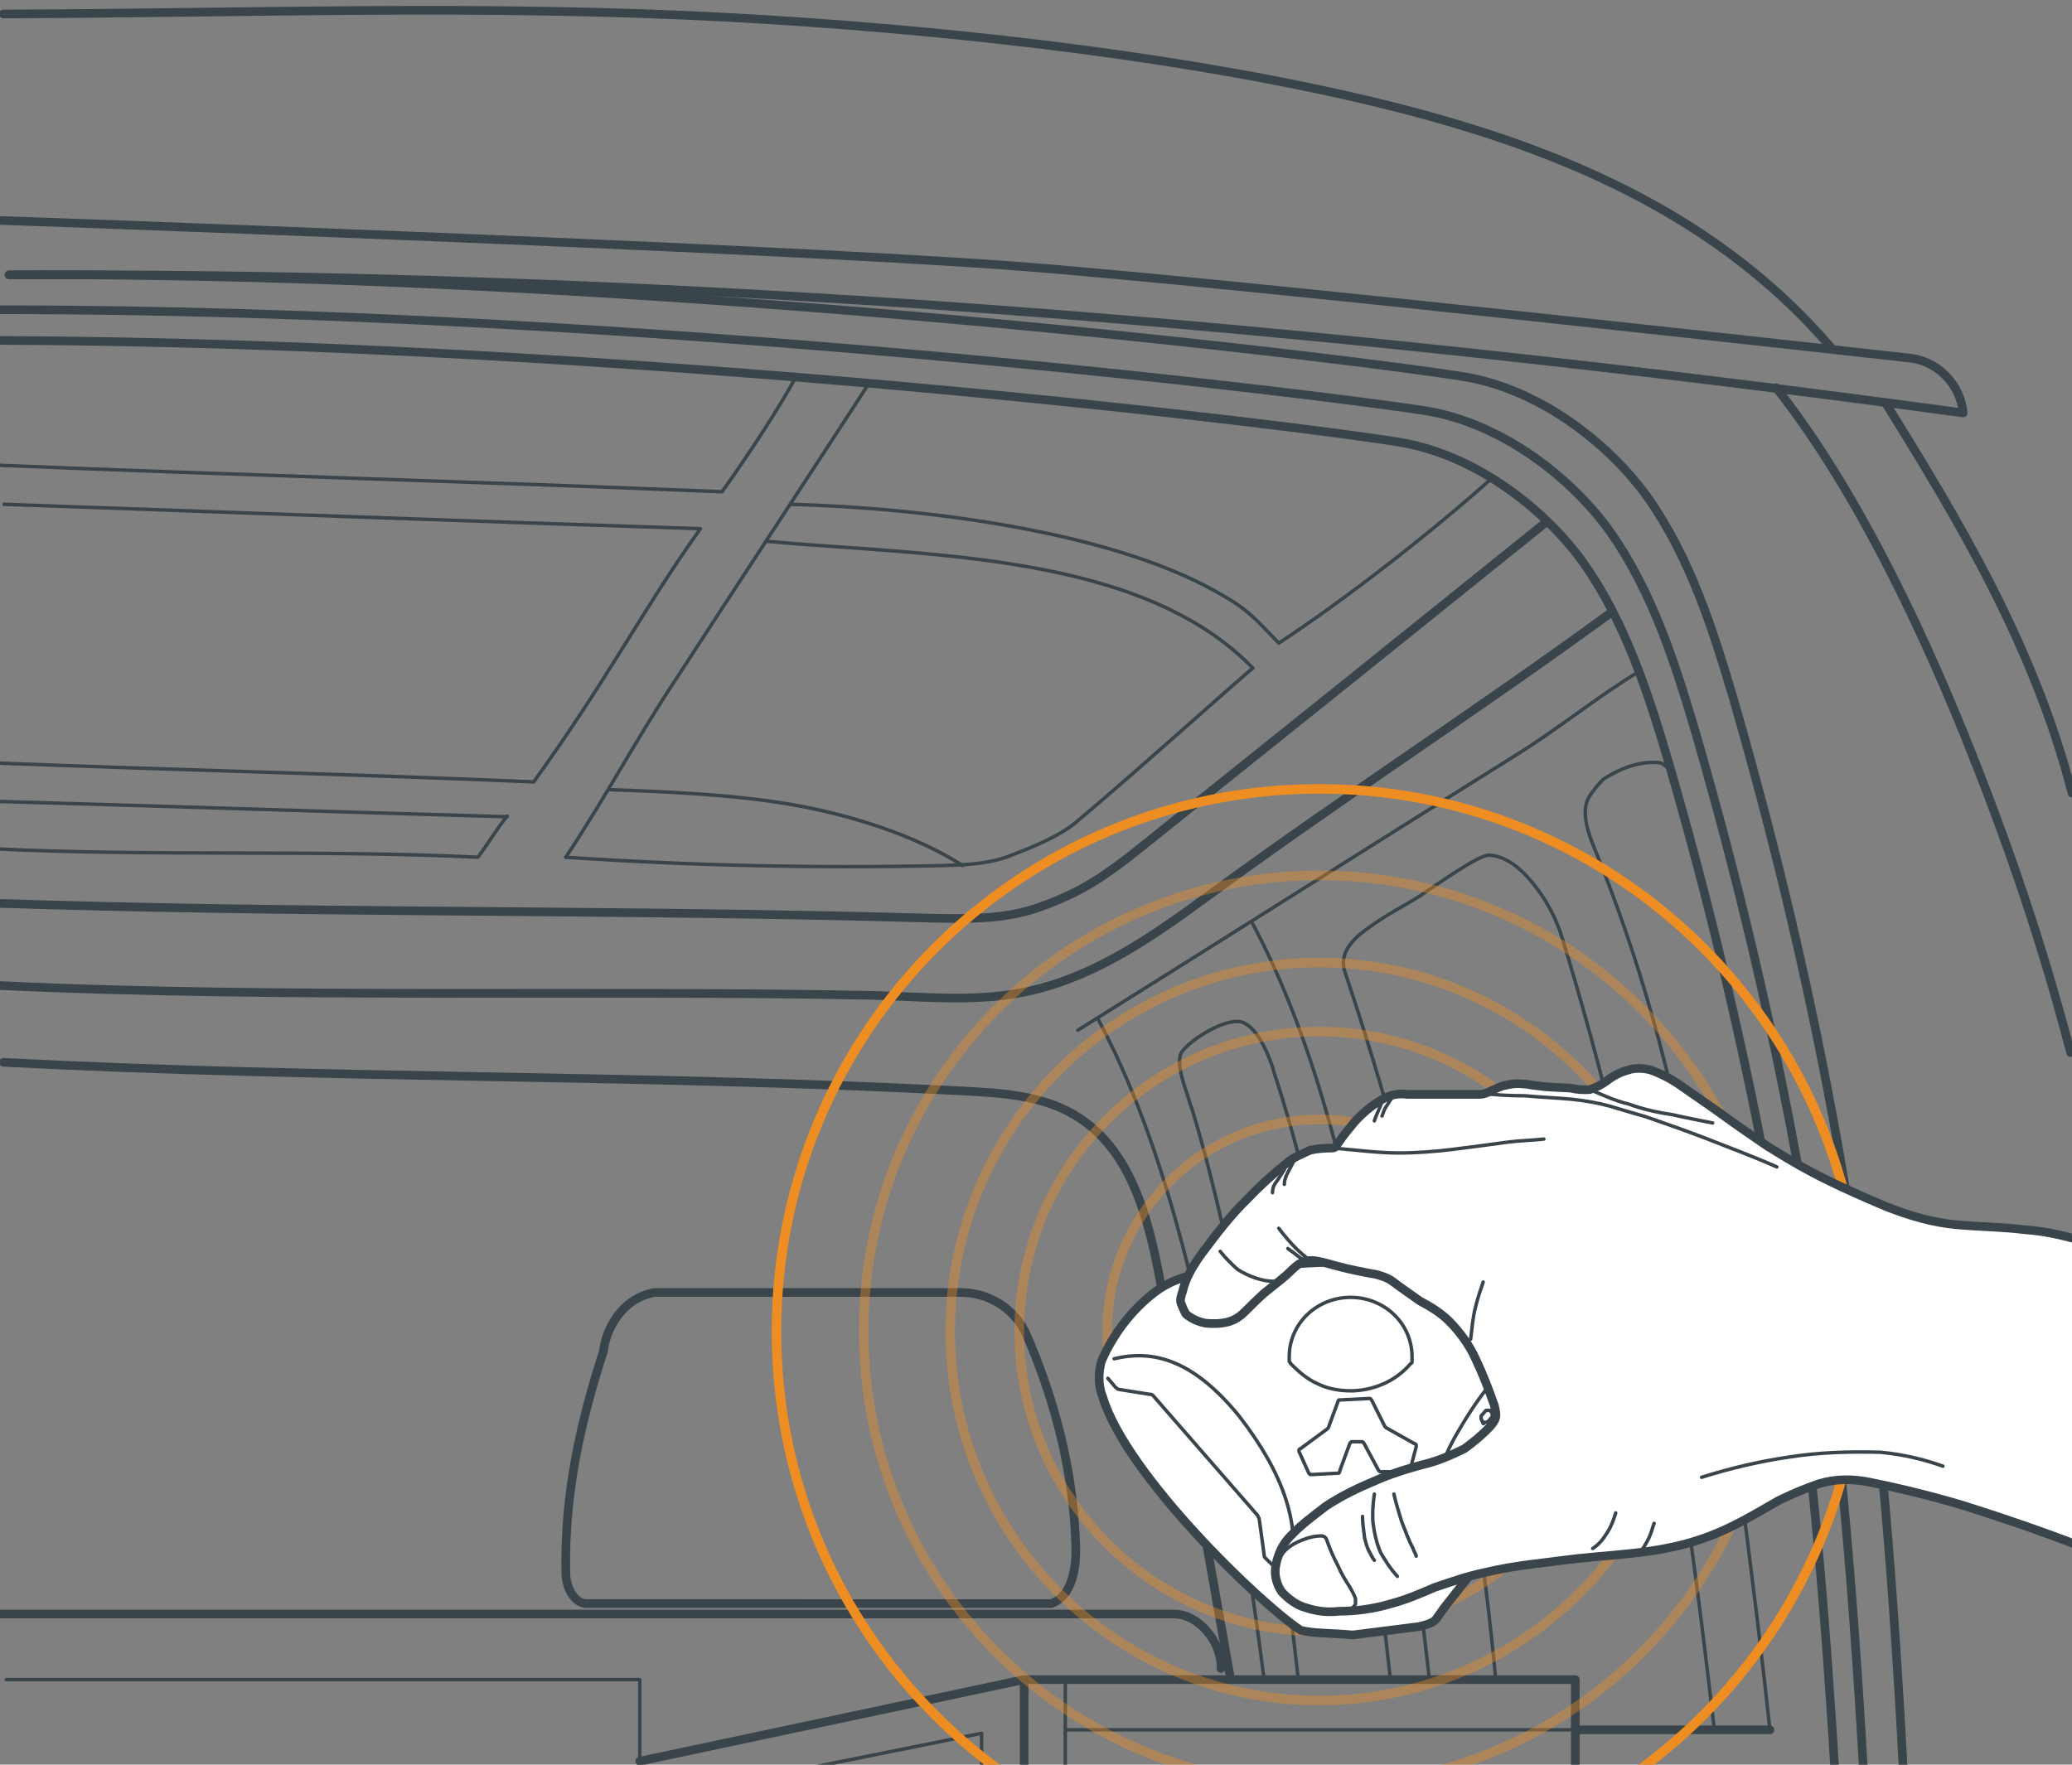 <svg xmlns="http://www.w3.org/2000/svg" width="297" height="253" fill="none" viewBox="0 0 297 253">
  <rect x="0" y="0" width="297" height="253" fill="#808080" stroke="none"/>
  <path stroke="#39444B" stroke-linecap="round" stroke-linejoin="round" stroke-width="1.24" d="M0 31.6s108.8 3.8 145 6.5c32.2 2.4 128.4 13.2 128.4 13.2 4.2.3 7.6 3.7 8 7.9C186.5 46.3 97.2 39 1.3 39.4M262.6 50c-17.8-20.9-43.2-30.4-70-36.4-26.8-6-58.8-9.5-88-11.1C69.2.6 35.7 1.9.5 2"/>
  <path stroke="#39444B" stroke-linecap="round" stroke-linejoin="round" stroke-width="1.24" d="M273.001 257c-1.5-27.7-3.4-55.7-7.9-83.1-4-24.8-9.6-49.4-16.6-73.6-3-10.2-6.3-20.5-12.4-29.1-5.4-7.5-15.3-15.4-26.3-17.2-13.5-2.2-114.4-15-208.5-14.6"/>
  <path stroke="#39444B" stroke-linecap="round" stroke-linejoin="round" stroke-width="1.24" d="M267.3 257c-1.5-26.1-3.4-52.4-7.6-78.2-4-24.8-9.6-49.4-16.6-73.6-3-10.2-6.3-20.5-12.4-29.1-5.4-7.5-15.3-15.4-26.3-17.2C191.1 56.8 92.9 44.4 0 44.4"/>
  <path stroke="#39444B" stroke-linecap="round" stroke-linejoin="round" stroke-width="1.24" d="M263.2 256.9c-1.5-24.6-3.4-49.3-7.3-73.6-4-24.8-9.6-49.4-16.6-73.6-3-10.2-6.3-20.5-12.4-29.1-5.4-7.5-15.3-15.4-26.3-17.2C187.4 61.2 91.3 49.1-.6 48.8m270.901 9c10.1 16.3 21.2 34.5 26.7 55.9m-42.4-58.1c11 13.9 20.2 33.1 26.9 49.6 6.2 15.3 11.2 30 15.3 45.7"/>
  <path stroke="#39444B" stroke-linecap="round" stroke-linejoin="round" stroke-width="1.24" d="M0 141.3c40.5 1.9 84.6.6 125 1.4 7.8.2 15.7 1.1 23.3-.8 9.5-2.3 17.7-8.2 25.6-14 19.7-14.4 37.5-25.8 57.2-40.2M.5 152.3c46 2.4 91.5 1.7 137.4 4.1 5.6.3 11.4.6 16.2 3.5 8.4 5 10.8 15.8 12.5 25.4 3.3 18.5 6.5 37 9.8 55.5"/>
  <path stroke="#39444B" stroke-linecap="round" stroke-linejoin="round" stroke-width="1.24" d="M-.6 129.5c42.5 1.4 81.7.9 125.1 1.9 16.3.4 20.1 1 29-3.2 4.2-2 7.8-4.9 11.4-7.8 19-15.2 37.8-30.3 56.8-45.6"/>
  <path stroke="#39444B" stroke-linecap="round" stroke-linejoin="round" stroke-width=".496" d="M154.5 147.7c21.1-13.2 42.1-26.5 63.2-39.7 5.6-3.5 11.7-8.4 17.2-11.7M225.8 248h15.5c1.5 0 2.9-.2 4.4-.3-4.4-38.3-9.7-73.9-21.8-113.3-.8-2.6-2.1-5.1-3.8-7.3-1.7-2.2-4-4.4-6.7-4.5-1.4 0-6.4 3.5-9.8 5.8-2.3 1.5-4.4 2.4-7.7 4.8-2.2 1.6-4 3.6-3.1 6.2 11 32.8 18.4 66.9 21.6 101.4m-34.799-108.3c9.4 17.7 13.9 38.8 17.9 58.4 3.5 17.4 5.6 34 7.4 50M157.5 146.3c9.4 17.7 13.9 38.8 17.9 58.4 2.5 12.4 4.3 24.4 5.8 36.1m4.901 0c-1.7-15.2-3.8-31-7.1-47.5-2.3-11.2-4.7-22.9-8.1-34.2l-.3-.8c-.3-1.4-2.3-5.8-1.2-7.5 1.4-1.9 6.6-5.1 8.8-4.2 2.2.9 3.9 5.1 4.5 7.4l.3.9c3.9 12.1 6.5 24.7 9 36.8 3.4 17.1 5.6 33.4 7.3 49.1M253.7 248c-1.9-17.8-6.7-56.2-10.6-75.7-3.8-18.9-7.8-34.3-14.8-51.3-.8-2-1.6-4.7-.6-6.6.3-.6 1.7-2.4 2.3-2.8 2.4-1.5 4.7-2.3 7-2.3 1.4 0 1.3.2 2.4 1.1M124.601 54.9c-8.7 13.4-18.9 28.9-27.6 42.3-6.2 9.4-9.7 16.3-15.9 25.7M-.2 66.7c33.9 1.4 69.8 2.4 103.701 3.8 3.5-4.9 8.2-12 10.6-16.5"/>
  <path stroke="#39444B" stroke-linecap="round" stroke-linejoin="round" stroke-width=".496" d="M113.301 72.3c18.9.5 45.4 3.8 60.8 12.4 4.9 2.7 5.6 3.8 9.2 7.5 9.6-6.3 21.9-15.9 30.5-23.6"/>
  <path stroke="#39444B" stroke-linecap="round" stroke-linejoin="round" stroke-width=".496" d="M81.1 122.9c17.9 1.2 35.901 1.6 53.901 1.2 3.1-.1 6.3-.2 9.2-1.2 3.2-1.2 7.3-2.8 9.9-4.9 8.5-7.1 24.9-21.9 25.5-22.2-16.1-16.6-46.6-16.1-69.8-18.2M.6 72.3c33.6 1.2 66.2 2.4 99.8 3.5-8.1 11.3-13.1 21.3-23.9 36.3-25.4-1.1-51.3-1.7-76.8-2.7m.1 5.5c24.3.7 48.6 1.5 72.9 2.2"/>
  <path stroke="#39444B" stroke-linecap="round" stroke-linejoin="round" stroke-width=".496" d="M-.6 121.7c22.5 1.1 46.7.1 69.1 1.2 1.1-1.4 3-4.5 4.2-5.9"/>
  <path stroke="#39444B" stroke-linecap="round" stroke-linejoin="round" stroke-width="1.24" d="M86.5 193.7c.3-2.8 2.4-7.5 7.3-8.4h43.9c4.1 0 7.9 2.4 9.5 6.2 4.1 9.5 6.7 19.7 7 30.1.1 3.2-.5 7.2-3.5 8.3H83.8c-1.8-.4-2.7-2.6-2.7-4.5-.2-11.3 2.1-21.5 5.4-31.7ZM-.2 231.4h168.501c3.6 0 6.9 4.2 6.7 7.8"/>
  <path stroke="#39444B" stroke-linecap="round" stroke-linejoin="round" stroke-width=".496" d="M.9 240.8h90.8v17.6"/>
  <path stroke="#39444B" stroke-linecap="round" stroke-linejoin="round" stroke-width="1.24" d="M146.8 257v-16.2l-55.1 11.7m134.101-11.7h-79m79 16.2v-16.2"/>
  <path stroke="#39444B" stroke-linecap="round" stroke-linejoin="round" stroke-width=".496" d="M225.8 248h-73.1m0-7.2V257m-12-8.5-46.3 9.3m46.3-.8v-8.5"/>
  <path stroke="#39444B" stroke-linecap="round" stroke-linejoin="round" stroke-width="1.24" d="M253.7 248H226"/>
  <path stroke="#39444B" stroke-linecap="round" stroke-linejoin="round" stroke-width=".496" d="M87.2 113.2c8.3.3 17.7.7 26 2.1 8.2 1.4 17.8 4.3 24.8 8.8"/>
  <path stroke="#EE8D21" stroke-opacity=".4" stroke-width="1.369" d="M189.101 147.9c-23.8 0-43 19.3-43 43s19.3 43 43 43c23.8 0 43-19.3 43-43s-19.2-43-43-43Z"/>
  <path stroke="#EE8D21" stroke-opacity=".4" stroke-width="1.369" d="M189.101 160.5c-16.8 0-30.4 13.6-30.4 30.4 0 16.8 13.6 30.4 30.4 30.4 16.8 0 30.4-13.6 30.4-30.4 0-16.8-13.6-30.4-30.4-30.4Z"/>
  <path stroke="#EE8D21" stroke-opacity=".4" stroke-width="1.369" d="M189.101 172.9c-9.9 0-18 8-18 18 0 9.9 8 18 18 18s18-8 18-18c0-9.9-8.1-18-18-18Z"/>
  <path stroke="#EE8D21" stroke-opacity=".4" stroke-width="1.369" d="M189.101 138c-29.2 0-52.9 23.7-52.9 52.9s23.7 52.9 52.9 52.9 52.9-23.7 52.9-52.9-23.7-52.9-52.9-52.9Z"/>
  <path stroke="#EE8D21" stroke-opacity=".4" stroke-width="1.369" d="M189.101 125.5c-36.1 0-65.3 29.3-65.3 65.3 0 36.1 29.3 65.3 65.3 65.3 36.1 0 65.3-29.3 65.3-65.3.1-36-29.2-65.3-65.3-65.3Z"/>
  <path stroke="#EE8D21" stroke-width="1.369" d="M189.101 113.1c-43 0-77.8 34.8-77.8 77.8s34.8 77.8 77.8 77.8 77.8-34.8 77.8-77.8-34.8-77.8-77.8-77.8Z"/>
  <path fill="#fff" stroke="#39444B" stroke-linecap="round" stroke-linejoin="round" stroke-width="1.24" d="M186.4 233.7c-5.8-3.8-24.9-22.2-28.3-33.3-.7-1.7-.7-3.6-.2-5.3 1.7-3.9 4.4-7.4 7.7-9.9 1.6-1.2 3.5-2 5.4-2.4 13.3-2.1 26.7-2.4 40-1.3 2.5 0 5.1.7 7.4 1.8 3.8 2.8 7 6.4 9.6 10.4 0 3.6-.9 7.2-2.5 10.4-5.1 9.2-11.6 17.7-18.5 26.4l-1.2 1.7c-.5.5-1.2.7-2.4 1l-9.5 1.2c-3.1-.3-5.9-.2-7.5-.7Z"/>
  <path stroke="#39444B" stroke-linecap="round" stroke-linejoin="round" stroke-width=".496" d="M159.7 194.8c5.5-1.3 11.2 0 17.9 8.2 6.2 8 9.3 15.9 7.1 23.6 6.7 1.8 13.7 1.7 20.4-.3-1.2-6.5-.3-13.3 3.3-20 7-12.5 13-15.6 18.3-12.5"/>
  <path stroke="#39444B" stroke-linecap="round" stroke-linejoin="round" stroke-width=".496" d="M193.6 186c4.9 0 8.8 3.8 8.8 8.5v.7c0 .2 0 .2-.2.3-1.1 1.3-2.5 2.3-3.9 2.9-1.6.7-3.2 1-4.7 1-1.6 0-3.3-.3-4.7-1-1.6-.7-2.8-1.8-3.9-2.9 0-.2-.2-.2-.2-.3v-.7c0-4.7 3.9-8.5 8.8-8.5Zm-9 40.5-3.2-3.1c-.2-.2-.2-.3-.2-.5l-.7-5.1c0-.2-.2-.3-.2-.5l-15-17.2c-.2-.2-.3-.2-.5-.2l-4.4-.7c-.2 0-.3-.2-.5-.3l-1.1-1.3m46.5 28.3 2.7-2.9c.2-.2.2-.3.2-.5l.5-4.9c0-.2 0-.3.2-.3l13.5-18.6.2-.2h.2l3.7-.2h.2l.2-.2.9-1.3m-15.2 7.3-.3-.7v-.4l.7-.8h.6l.3.5v.4l-.7.8h-.4c-.1.2-.1.2-.2.2Zm-20.7 7.1-3.9.2h-.2l-.2-.2-1.4-3.1v-.2s0-.2.2-.2l3.8-2.8.2-.2 1.4-3.8s0-.2.2-.2h.2l4.1-.2h.1l.2.2 1.9 3.8.2.2 4.1 2.3s.2 0 .2.2v.2l-.9 3.4s0 .2-.2.2h-4.1l-.2-.2-2.1-3.9-.2-.2h-1.6l-.2.2-1.4 3.8c-.1.3-.1.5-.2.5Z"/>
  <path fill="#fff" d="M298.8 221.9c-6.2-2.4-12.1-4.4-17.5-6.1-4.4-1.3-8.8-2.4-13.3-3.3-2.4-.5-4.9-.5-7.2.2-2.1.7-3.9 1.5-5.8 2.4-2.1 1.2-4.4 2.6-7.1 3.9-2.7 1.3-5.6 2.3-8.7 2.9-3.3.7-7.2 1-10.6 1.3-3.4.3-6 .7-8.6 1-2.5.3-4.9.7-7.4 1.3-2.4.5-4.6 1.3-7 2.1-2.3 1-4.2 1.8-6.5 2.4-2.4.7-4.9 1-7.2 1-1.6.2-3.2 0-4.7-.5-1.2-.3-2.5-1.2-3.5-2.3-.8-1.2-1.1-2.6-.8-3.9.3-1.5.9-2.9 2.1-4.1 1.6-1.7 3.3-2.9 5.1-4.3 2.3-1.5 4.6-2.6 7-3.6 2.7-1.2 5.6-2 7.9-2.6 1.7-.5 3.3-1.2 4.9-2 1.4-1 2.7-2.1 3.8-3.3.8-1 .9-1.3.5-2.9-.8-2.3-1.7-4.6-2.7-6.7-.9-2-2.3-3.9-3.8-5.4-1.2-1.2-2.7-2.1-4.2-2.9-1.4-1-3-2.1-3.9-2.8-.7-.5-1.6-.8-2.4-1-1.2-.2-3.8-.7-5.6-1.2-1.9-.5-3.3-1-4.4-.7-1.1.2-1.9 1.2-2.8 2-.9.8-2.1 1.7-3.2 2.6-.9.8-1.9 1.8-2.7 2.6-.7.7-1.4 1.2-2.4 1.5-1.1.3-2.3.3-3.3.2-1.1-.2-2.1-.7-2.8-1.3-.3-.5-.5-1-.7-1.5-.2-.5 0-1.2.2-1.7.3-1.3.9-2.9 2.7-5.4 2.1-2.8 4.2-5.6 6.7-8 1.7-1.8 3.7-3.6 5.6-5.1.9-.8 2.3-1.3 3.3-1.8.9-.2 1.9-.3 2.8-.3.7 0 .8 0 1.2-.7.8-1.2 1.6-2.1 2.4-3.1 1.1-1.2 2.4-2.3 3.8-3.1 1.1-.7 2.4-1 3.7-.8h10.4c.5 0 1.1-.2 1.6-.5.7-.3 1.4-.7 2.1-.8.8-.2 1.6-.3 2.4-.2.8 0 1.2.2 2.5.3 1.2.2 3.2.2 4.4.3.9.2 1.9.3 2.8.2.9-.3 1.7-.7 2.5-1.3.9-.7 1.9-1.2 3-1.5.9-.3 2.1-.3 3.2 0 1.4.5 2.8 1.2 4.1 2.1 1.7 1.2 4.1 2.8 6.3 4.4 2.2 1.6 4.4 3.1 6.3 4.4 2.1 1.3 4.2 2.6 6.5 3.8 2.8 1.5 7 3.4 10.6 4.9 3.3 1.3 6.7 2.3 10.2 2.6 3.3.3 6.5.3 9.6.7 3.2.2 6.2 1 9 1.8"/>
  <path stroke="#39444B" stroke-linecap="round" stroke-linejoin="round" stroke-width="1.24" d="M298.8 221.9c-6.2-2.4-12.1-4.4-17.5-6.1-4.4-1.3-8.8-2.4-13.3-3.3-2.4-.5-4.9-.5-7.2.2-2.1.7-3.9 1.5-5.8 2.4-2.1 1.2-4.4 2.6-7.1 3.9-2.7 1.3-5.6 2.3-8.7 2.9-3.3.7-7.2 1-10.6 1.3-3.4.3-6 .7-8.6 1-2.5.3-4.9.7-7.4 1.3-2.4.5-4.6 1.3-7 2.1-2.3 1-4.2 1.8-6.5 2.4-2.4.7-4.9 1-7.2 1-1.6.2-3.2 0-4.7-.5-1.2-.3-2.5-1.2-3.5-2.3-.8-1.2-1.1-2.6-.8-3.9.3-1.5.9-2.9 2.1-4.1 1.6-1.7 3.3-2.9 5.1-4.3 2.3-1.5 4.6-2.6 7-3.6 2.7-1.2 5.6-2 7.9-2.6 1.7-.5 3.3-1.2 4.9-2 1.4-1 2.7-2.1 3.8-3.3.8-1 .9-1.3.5-2.9-.8-2.3-1.7-4.6-2.7-6.7-.9-2-2.3-3.9-3.8-5.4-1.2-1.2-2.7-2.1-4.2-2.9-1.4-1-3-2.1-3.9-2.8-.7-.5-1.6-.8-2.4-1-1.2-.2-3.8-.7-5.6-1.2-1.9-.5-3.3-1-4.4-.7-1.1.2-1.9 1.2-2.8 2-.9.8-2.1 1.7-3.2 2.6-.9.8-1.9 1.8-2.7 2.6-.7.7-1.4 1.2-2.4 1.5-1.1.3-2.3.3-3.3.2-1.1-.2-2.1-.7-2.8-1.3-.3-.5-.5-1-.7-1.5-.2-.5 0-1.2.2-1.7.3-1.3.9-2.9 2.7-5.4 2.1-2.8 4.2-5.6 6.7-8 1.7-1.8 3.7-3.6 5.6-5.1.9-.8 2.3-1.3 3.3-1.8.9-.2 1.9-.3 2.8-.3.7 0 .8 0 1.2-.7.8-1.2 1.6-2.1 2.4-3.1 1.1-1.2 2.4-2.3 3.8-3.1 1.1-.7 2.4-1 3.7-.8h10.4c.5 0 1.1-.2 1.6-.5.7-.3 1.4-.7 2.1-.8.8-.2 1.6-.3 2.4-.2.8 0 1.2.2 2.5.3 1.2.2 3.2.2 4.4.3.9.2 1.9.3 2.8.2.9-.3 1.7-.7 2.5-1.3.9-.7 1.9-1.2 3-1.5.9-.3 2.1-.3 3.2 0 1.4.5 2.8 1.2 4.1 2.1 1.7 1.2 4.1 2.8 6.3 4.4 2.2 1.6 4.4 3.1 6.3 4.4 2.1 1.3 4.2 2.6 6.5 3.8 2.8 1.5 7 3.4 10.6 4.9 3.3 1.3 6.7 2.3 10.2 2.6 3.3.3 6.5.3 9.6.7 3.2.2 6.2 1 9 1.8"/>
  <path stroke="#39444B" stroke-linecap="round" stroke-linejoin="round" stroke-width=".496" d="M174.899 179.4c.8 1 1.6 1.8 2.5 2.6 1.6 1 3.5 1.7 5.2 1.7m.701-7.6c.9 1.2 1.7 2.1 2.5 2.9.5.5 1.1 1 1.7 1.5m-2.9-1.5c.7.5 1.1.8 1.6 1.2.2.2.5.3.8.5m-2.901 41.7c.8-.8 1.7-1.3 2.8-1.7.8-.3 1.6-.5 2.4-.5.7 0 .8.3 1.1 1.2.3.8.8 2 1.4 3.1.5 1.2 1.1 2.1 1.6 2.9.3.5.7 1.2.9 1.8v.7c0 .2-.2.3-.3.5-.5.5-.9.7-1.6.8-1.1.2-2.4.2-3.5-.2-1.2-.2-2.5-.7-3.7-1.3-.8-.5-1.6-1.3-1.9-2.1-.3-.9-.5-1.8-.3-2.6.2-1.4.7-2.1 1.1-2.6Zm7.1-57.8c3.3.3 6.5.7 9.3.7 2.5 0 5.1-.2 7.6-.5s5.4-.7 7.6-1c2.2-.3 3.9-.3 5.6-.5M213 156.8c1.7.2 3.5.3 5.6.3 2.1.2 4.6.3 6.7.5 1.9.2 3.7.5 5.5 1 1.7.5 3.3 1 5.1 1.5 2.3.8 5.2 1.8 8.6 3.1 3.3 1.3 6.8 2.6 10.2 4.1m-26.6-11c1.7.7 3.3 1.5 5.4 2 1.9.7 4.1 1.2 6.2 1.5 2.1.5 3.9.8 5.8 1.2m-34.7 31c.2-1.5.3-3.1.7-4.6.3-1.3.7-2.4 1.1-3.6m-28.501-16.1c-.5.8-1.1 1.7-1.4 2.1-.2.3-.3.8-.3 1.2m3.401-5.3c-.5 1.2-1.1 2.1-1.4 2.8-.2.5-.3.8-.3 1.3m14-11.9c-.3 1-.8 1.8-1.1 2.8m2.8-3.7c-.5.7-.9 1.3-1.2 1.8-.2.3-.3.7-.5 1.2m-1.1 54.2c-.2 1.3-.3 2.8-.2 4.1.2 1.5.5 2.9 1.1 4.3.7 1.2 1.4 2.3 2.4 3.4m-.5-11.8c.3 1.3.7 2.6 1.1 3.9.5 1.3 1.1 2.9 1.6 3.8.3.8.5 1 .5 1.2m-7.7-5.7c0 1 .2 2.1.3 3.1.2.7.3 1.3.7 2 .2.3.3.7.7 1.2m31.3-1.7c.8-.5 1.4-1.2 1.9-2 .7-1 1.1-2.1 1.4-3.1m3.9 5.1c.5-.8.9-1.5 1.1-2.1.2-.5.3-1 .5-1.5m6.799-6.6c4.1-1.3 8.4-2.3 12.5-2.9 4.4-.7 8.7-.8 13.1-.7 3.2.3 6.2 1 9 2"/>
</svg>
